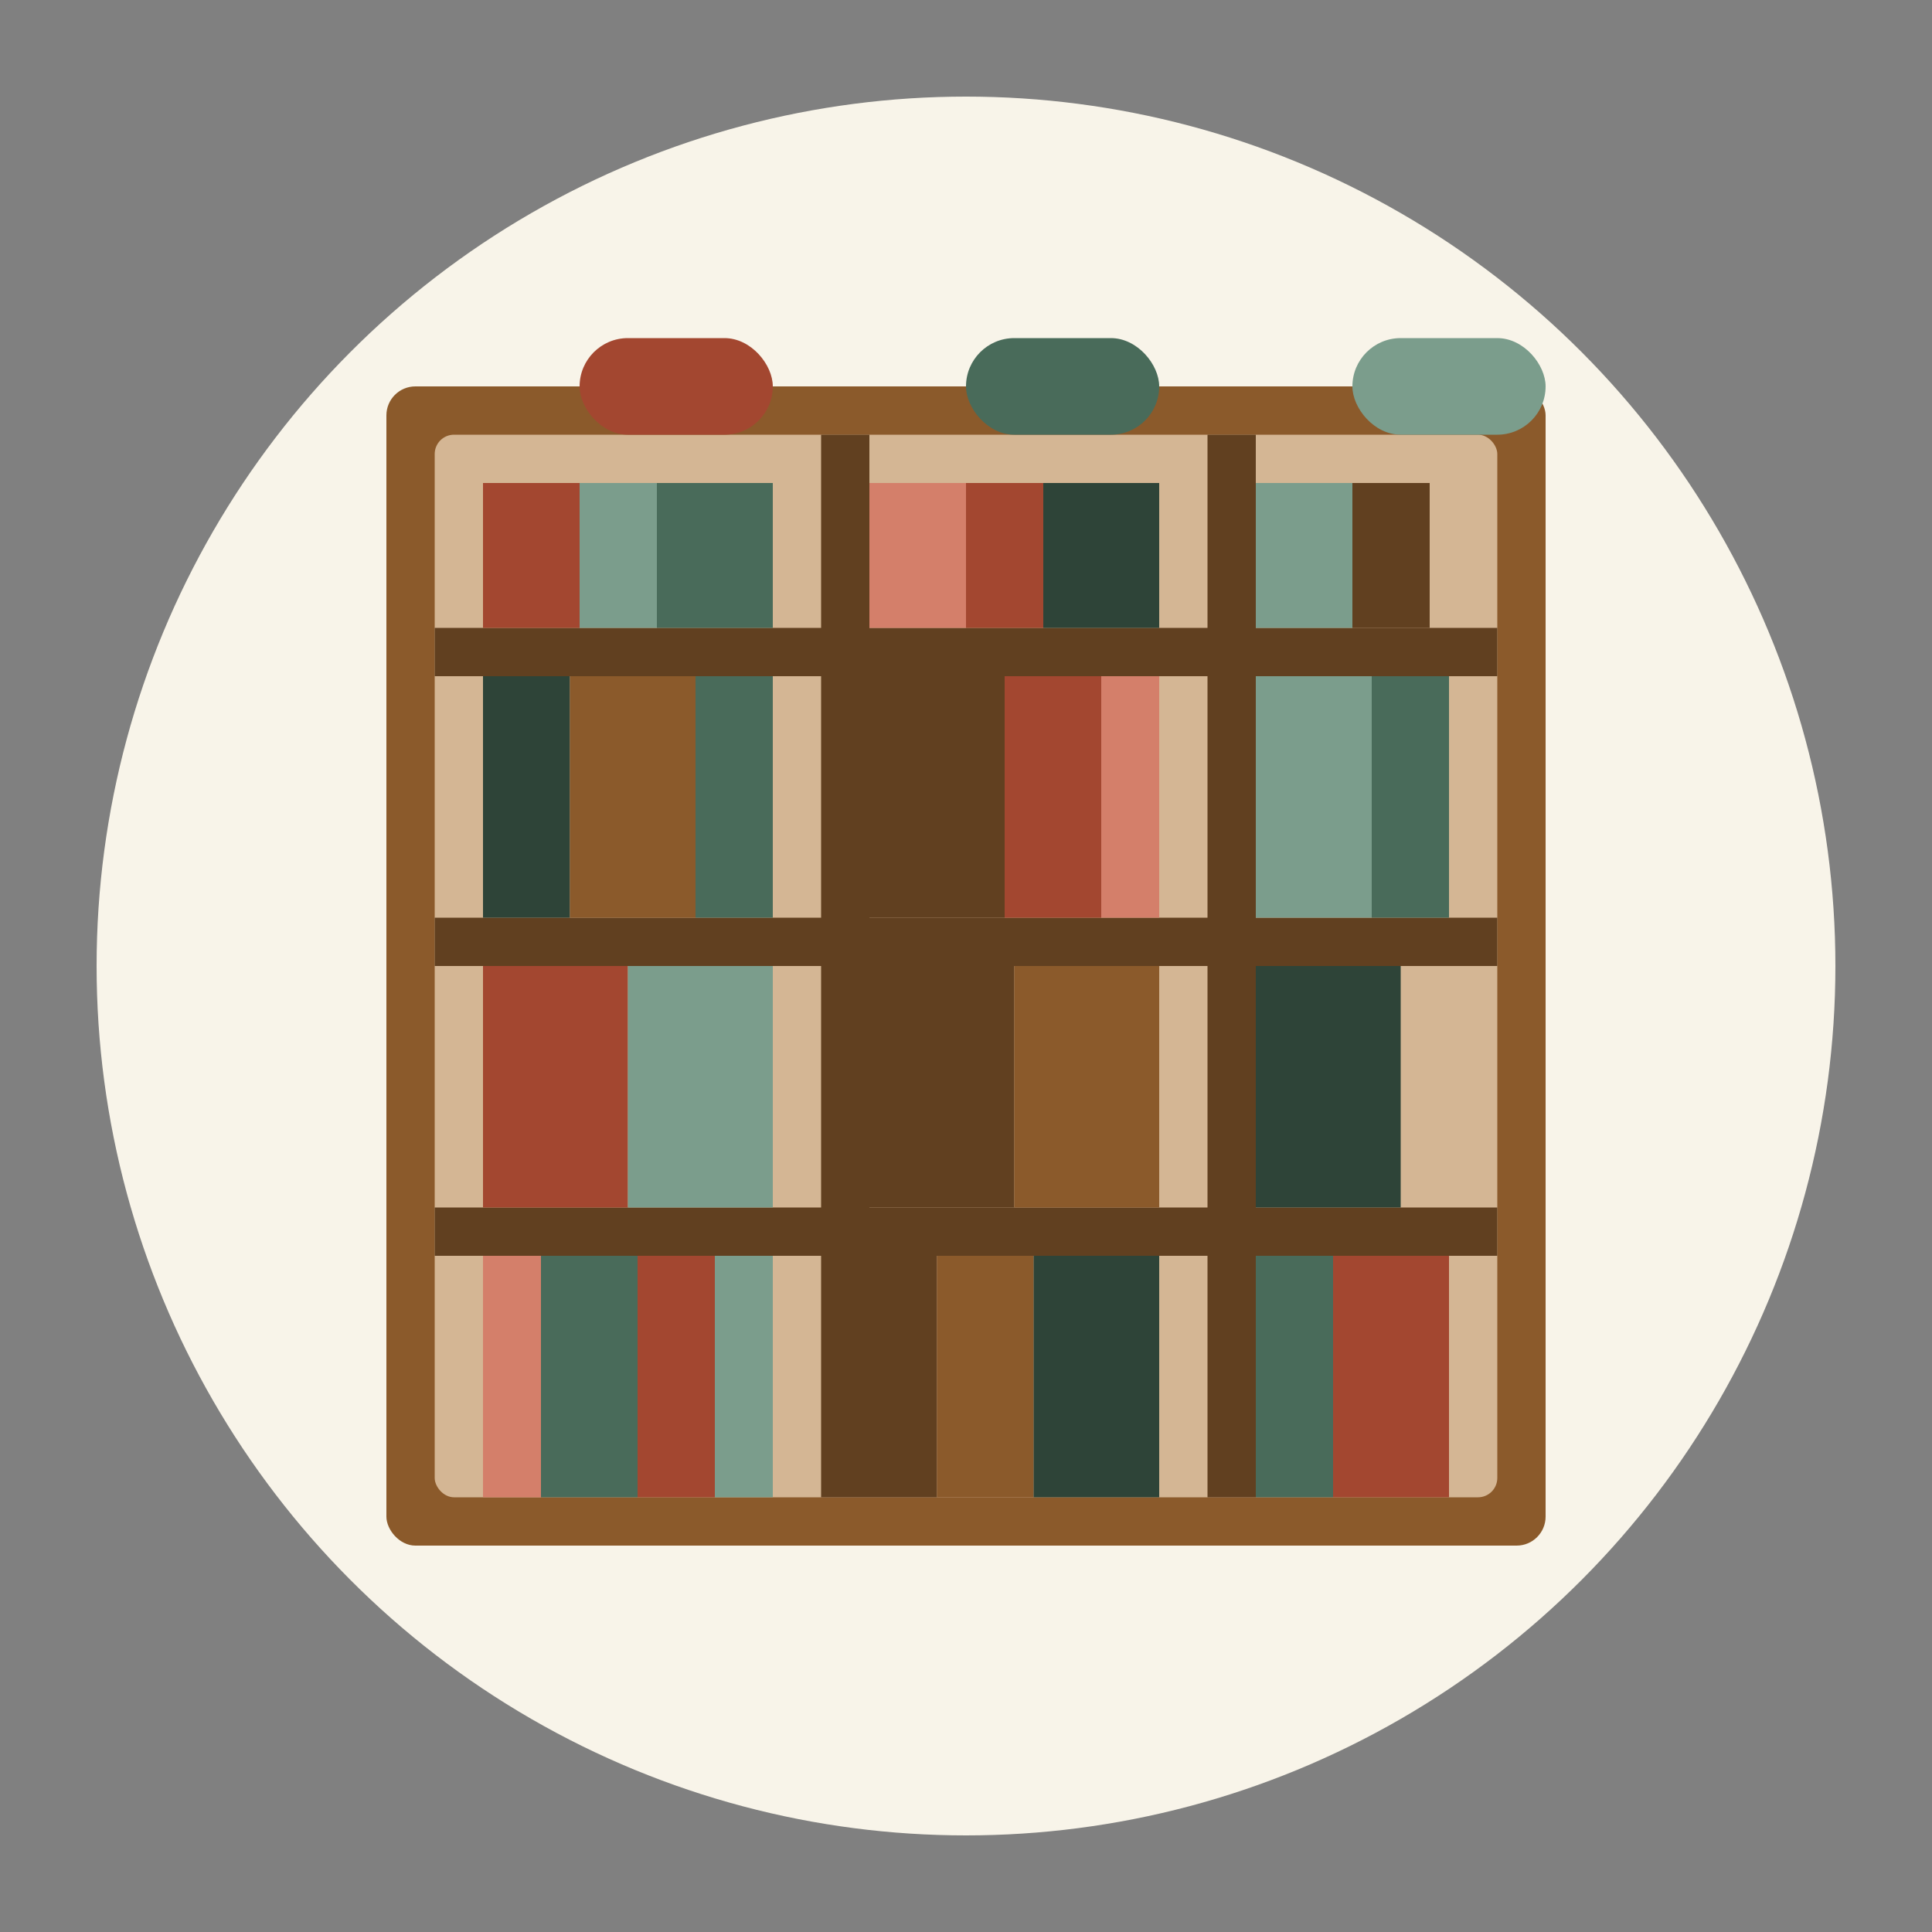 <svg xmlns="http://www.w3.org/2000/svg" viewBox="0 0 200 200" width="200" height="200">
  <rect x="0" y="0" width="200" height="200" fill="#808080" stroke="none"/>
  <!-- Fond circulaire -->
  <circle cx="100" cy="100" r="90" fill="#f8f4e9"/>
  
  <!-- Étagère de bibliothèque -->
  <rect x="40" y="40" width="120" height="120" rx="3" ry="3" fill="#8B5A2B"/>
  <rect x="45" y="45" width="110" height="110" rx="2" ry="2" fill="#D4B694"/>
  
  <!-- Étagères horizontales -->
  <rect x="45" y="65" width="110" height="5" fill="#614020"/>
  <rect x="45" y="95" width="110" height="5" fill="#614020"/>
  <rect x="45" y="125" width="110" height="5" fill="#614020"/>
  
  <!-- Séparateurs verticaux -->
  <rect x="85" y="45" width="5" height="110" fill="#614020"/>
  <rect x="125" y="45" width="5" height="110" fill="#614020"/>
  
  <!-- Livres sur la première étagère (Fiction) -->
  <rect x="50" y="50" width="10" height="15" fill="#A34730"/>
  <rect x="60" y="50" width="8" height="15" fill="#7B9D8C"/>
  <rect x="68" y="50" width="12" height="15" fill="#496B5A"/>
  <rect x="90" y="50" width="10" height="15" fill="#D47F6A"/>
  <rect x="100" y="50" width="8" height="15" fill="#A34730"/>
  <rect x="108" y="50" width="12" height="15" fill="#2E4438"/>
  <rect x="130" y="50" width="10" height="15" fill="#7B9D8C"/>
  <rect x="140" y="50" width="8" height="15" fill="#614020"/>
  
  <!-- Livres sur la deuxième étagère (Non-fiction) -->
  <rect x="50" y="70" width="9" height="25" fill="#2E4438"/>
  <rect x="59" y="70" width="13" height="25" fill="#8B5A2B"/>
  <rect x="72" y="70" width="8" height="25" fill="#496B5A"/>
  <rect x="90" y="70" width="14" height="25" fill="#614020"/>
  <rect x="104" y="70" width="10" height="25" fill="#A34730"/>
  <rect x="114" y="70" width="6" height="25" fill="#D47F6A"/>
  <rect x="130" y="70" width="12" height="25" fill="#7B9D8C"/>
  <rect x="142" y="70" width="8" height="25" fill="#496B5A"/>
  
  <!-- Livres sur la troisième étagère (Référence) -->
  <rect x="50" y="100" width="15" height="25" fill="#A34730"/>
  <rect x="65" y="100" width="15" height="25" fill="#7B9D8C"/>
  <rect x="90" y="100" width="15" height="25" fill="#614020"/>
  <rect x="105" y="100" width="15" height="25" fill="#8B5A2B"/>
  <rect x="130" y="100" width="15" height="25" fill="#2E4438"/>
  
  <!-- Livres sur la quatrième étagère (Littérature) -->
  <rect x="50" y="130" width="6" height="25" fill="#D47F6A"/>
  <rect x="56" y="130" width="10" height="25" fill="#496B5A"/>
  <rect x="66" y="130" width="8" height="25" fill="#A34730"/>
  <rect x="74" y="130" width="6" height="25" fill="#7B9D8C"/>
  <rect x="90" y="130" width="7" height="25" fill="#614020"/>
  <rect x="97" y="130" width="10" height="25" fill="#8B5A2B"/>
  <rect x="107" y="130" width="13" height="25" fill="#2E4438"/>
  <rect x="130" y="130" width="8" height="25" fill="#496B5A"/>
  <rect x="138" y="130" width="12" height="25" fill="#A34730"/>
  
  <!-- Étiquettes de genre -->
  <rect x="60" y="35" width="20" height="10" rx="5" ry="5" fill="#A34730"/>
  <rect x="100" y="35" width="20" height="10" rx="5" ry="5" fill="#496B5A"/>
  <rect x="140" y="35" width="20" height="10" rx="5" ry="5" fill="#7B9D8C"/>
</svg>
